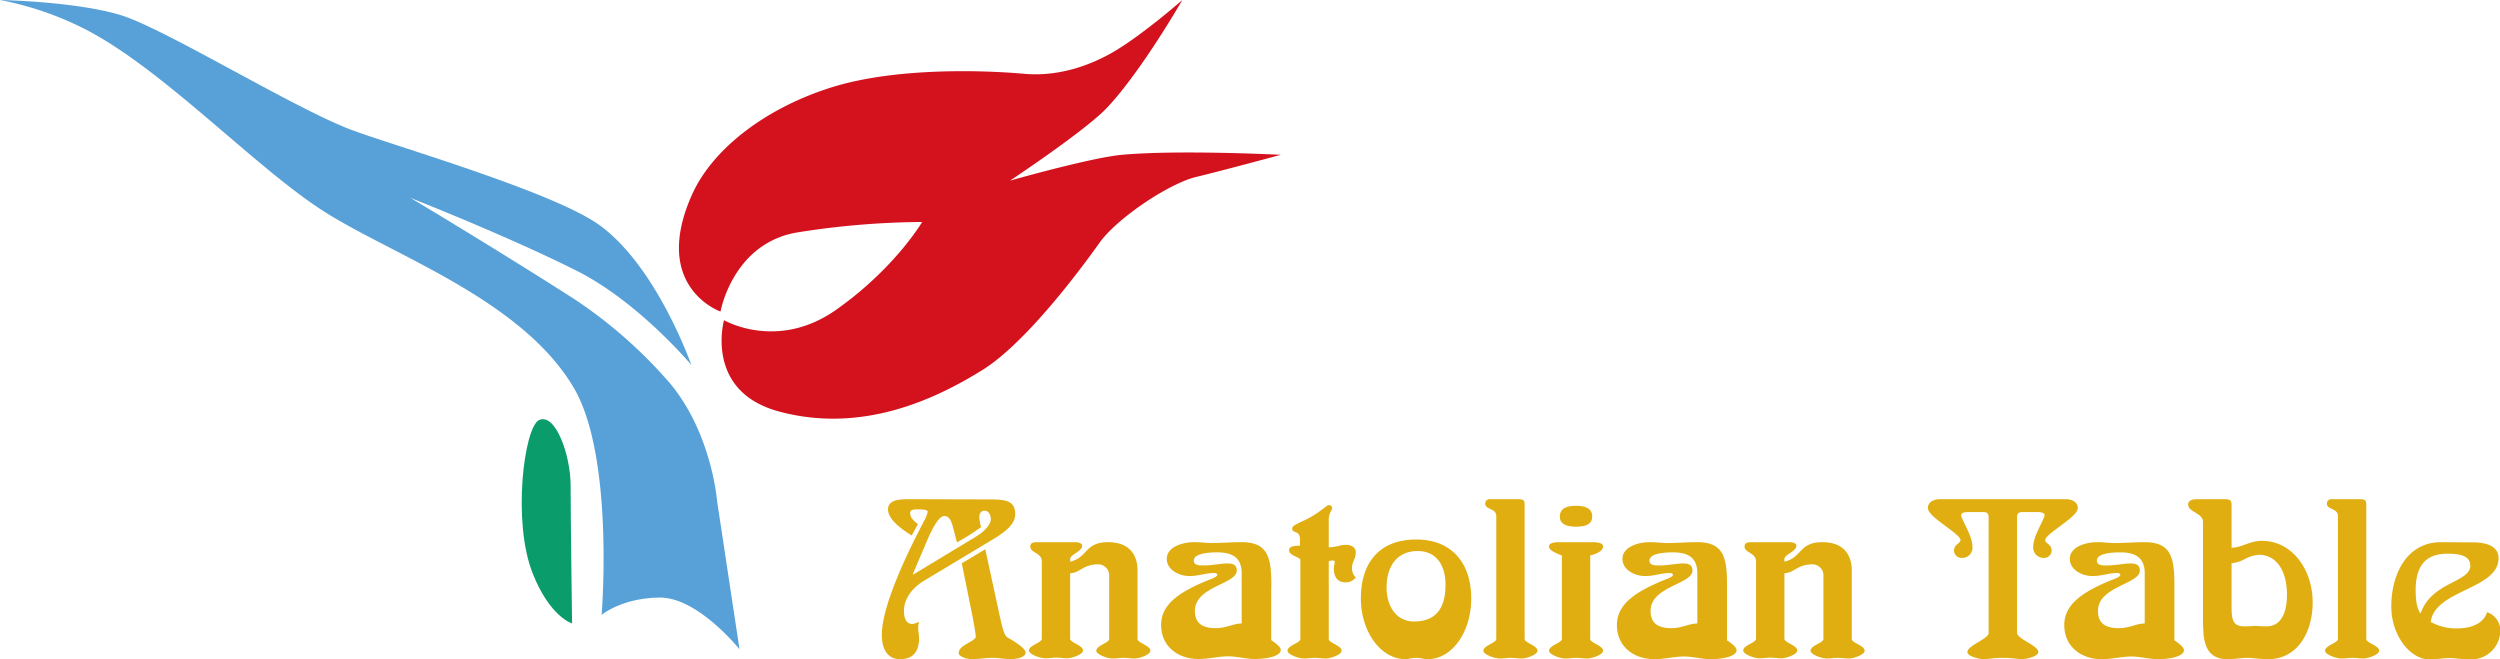<svg xmlns="http://www.w3.org/2000/svg" viewBox="0 0 564.12 148.74"><defs><style>.cls-1{fill:#e0ae10;}.cls-2{fill:#57a1d8;}.cls-3{fill:#0b9c6c;}.cls-4{fill:#d4121e;}</style></defs><g id="Layer_2" data-name="Layer 2"><g id="Layer_1-2" data-name="Layer 1"><path class="cls-1" d="M205.08,112.64c-2.45,0-4.7.25-4.7,2.3s2.45,4.1,5.35,5.9l1.4-2.6c-1.2-.85-1.75-1.6-1.75-2.45s.85-.85,1.9-.85,2.05.1,2.05.55a6.82,6.82,0,0,1-.9,2.2c-1.2,2.4-9.45,17.75-9.45,25.55,0,2.4.75,5.5,4.15,5.5,2.9,0,4.25-1.75,4.25-4.7,0-.9-.2-1.65-.2-2.65a2.49,2.49,0,0,1,.2-.85c0-.1-.1-.15-.2-.15a3.55,3.55,0,0,1-1.35.4c-1.7,0-1.85-2-1.85-3,0-2.6,1.8-5.1,4.45-6.7l15.9-9.55c2.7-1.65,4.75-3.35,4.75-5.5,0-3.15-2.3-3.35-6.1-3.35Zm3.75,10.2c1.15-2.8,2.85-6.4,4.25-6.4,1.1,0,1.55,1,2,2.65l.85,3.3a52.44,52.44,0,0,0,5.45-3.45,9.26,9.26,0,0,1-.4-2.3c0-.8.4-1.4,1.25-1.4s1.35,1,1.35,1.9-.85,2.45-3.6,4.1l-13.9,8.4-.1-.1,2.85-6.7Zm8.2,4.3,2.15,10.6c.35,1.65,1,5.25,1,5.9,0,1.1-3.85,1.85-3.85,3.7,0,.9,2,1.4,3,1.4,1.45,0,3-.3,4.65-.3,1.4,0,2.85.3,4.1.3s3.35-.4,3.35-1.5-3.4-3-4-3.35-1-.9-1.95-5.4l-3.15-14.55-5.35,3.2Zm17.3-4.8c-.9,0-1.85,0-1.85,1,0,1.4,2.6,1.4,2.6,3.3v17.5c0,.9-2.9,1.45-2.9,2.65,0,.8,2.35,1.75,3.75,1.75.8,0,1.6-.15,2.35-.15.9,0,1.75.15,2.55.15,1,0,3.55-.85,3.55-1.75,0-1.2-2.9-1.75-2.9-2.65V129.34c2.25-.05,2.85-2,6.35-2a2.5,2.5,0,0,1,2.45,2.75v14.1c0,.9-2.9,1.45-2.9,2.65,0,.8,2.35,1.75,3.75,1.75.8,0,1.6-.15,2.35-.15.9,0,1.75.15,2.55.15,1.05,0,3.55-.85,3.55-1.75,0-1.2-2.9-1.75-2.9-2.65V128.74c0-3.5-1.8-6.4-6.65-6.4-5.3,0-4.5,3.45-8.55,4.4v-.6c0-1,2.7-1.7,2.7-3,0-.55-.7-.8-1.75-.8Zm45.85,18.35c-1.9,0-3.4,1.05-5.85,1.05-2.9,0-4.7-1-4.7-3.9,0-5.55,9.45-6,9.45-9.1,0-1.4-1.05-1.6-2.2-1.6s-3.55.45-5.2.45c-1.05,0-2.3,0-2.3-1.1,0-1.4,2.5-1.85,5.3-1.85,3,0,5.5.9,5.5,4.7v11.35Zm6.7-8.5c0-6.15-.6-9.85-6.7-9.85-2.35,0-4.65.2-6.85.2-1.25,0-2.25-.2-3.85-.2-2.9,0-6.2,1.2-6.2,3.75s2.85,3.9,5.15,3.9c1.9,0,3.85-.7,5.55-.7.35,0,.7.15.7.45s-.95.8-1.9,1.1C266.83,133.29,262,136,262,141c0,4.85,3.8,7.7,8.45,7.7,2.3,0,4.5-.6,6.7-.6,2,0,4,.6,6,.6,2.65,0,5.85-.6,5.85-2.05,0-.8-1.65-1.85-2.15-2.2v-12.3Zm6.55,12c0,.9-2.9,1.45-2.9,2.65,0,.8,2.35,1.75,3.75,1.75.8,0,1.6-.15,2.35-.15s1.75.15,2.55.15c1.05,0,3.55-.85,3.55-1.75,0-1.2-2.9-1.75-2.9-2.65V126.64a2,2,0,0,1,.85-.15c.3,0,.5,0,.5.3s-.2.95-.2,1.45c0,2.3,1.15,3.15,2.5,3.15a2.69,2.69,0,0,0,2.45-1.1,2.7,2.7,0,0,1-.85-2.15c0-1.45.85-2,.85-3.5,0-1.2-1.05-1.7-2.25-1.7s-2.2.55-3.85.55v-6.2c0-1.55.75-2.1.75-2.6,0-.35-.15-.7-.75-.7s-2.2,2-6.1,3.7c-1.8.85-2.15,1.15-2.15,1.55,0,1.25,1.75.3,1.75,2.45v1.45c-.85,0-2.45,0-2.45,1,0,1.3,2.55,1.55,2.55,2.25v17.85Zm19.45-11.65c0-4.5,2.15-8.2,7.05-8.2,4.2,0,6.25,3.25,6.25,7.6,0,4.65-1.65,8.3-7.15,8.3-3.8,0-6.15-3.25-6.15-7.7Zm-5.8,2.5c0,7.4,4.4,13.7,10.1,13.7.65,0,1.4-.3,2.4-.3s1.6.3,2.6.3c5.4,0,9.8-6,9.8-13.7,0-8.1-4.5-13.3-12.4-13.3-8.3,0-12.5,5.2-12.5,13.3Zm30.55,9.15c0,.9-2.9,1.45-2.9,2.65,0,.8,2.35,1.75,3.75,1.75.8,0,1.6-.15,2.35-.15.9,0,1.75.15,2.55.15,1.05,0,3.55-.85,3.55-1.75,0-1.2-2.9-1.75-2.9-2.65v-30.4c0-1.1-.6-1.15-1.55-1.15h-6.2a1,1,0,0,0-1.15,1c0,1.4,2.5,1,2.5,2.8v27.75Zm14.8,0c0,.9-2.9,1.45-2.9,2.65,0,.8,2.35,1.75,3.75,1.75.8,0,1.6-.15,2.35-.15s1.75.15,2.55.15c1.05,0,3.55-.85,3.55-1.75,0-1.2-2.9-1.75-2.9-2.65V125.34c1.7-.4,2.9-1.15,2.9-2s-1.2-1-2.6-1h-7.25c-1.4,0-2.35.25-2.35,1s1.2,1.35,2.9,2v18.85Zm3.2-25.35c1.85,0,3.65-.35,3.65-2.3s-1.8-2.4-3.6-2.4-3.7.35-3.7,2.45c0,1.9,1.95,2.25,3.65,2.25ZM383,140.69c-1.9,0-3.4,1.05-5.85,1.05-2.9,0-4.7-1-4.7-3.9,0-5.55,9.45-6,9.45-9.1,0-1.4-1.05-1.6-2.2-1.6s-3.55.45-5.2.45c-1.05,0-2.3,0-2.3-1.1,0-1.4,2.5-1.85,5.3-1.85,3,0,5.5.9,5.5,4.7v11.35Zm6.7-8.5c0-6.15-.6-9.85-6.7-9.85-2.35,0-4.65.2-6.85.2-1.25,0-2.25-.2-3.85-.2-2.9,0-6.2,1.2-6.2,3.75s2.85,3.9,5.15,3.9c1.9,0,3.85-.7,5.55-.7.35,0,.7.15.7.45s-1,.8-1.9,1.1c-5.95,2.45-10.75,5.2-10.75,10.2,0,4.85,3.8,7.7,8.45,7.7,2.3,0,4.5-.6,6.7-.6,2,0,4,.6,6,.6,2.65,0,5.85-.6,5.85-2.05,0-.8-1.65-1.85-2.15-2.2v-12.3Zm5.8-9.85c-.9,0-1.85,0-1.85,1,0,1.4,2.6,1.4,2.6,3.3v17.5c0,.9-2.9,1.45-2.9,2.65,0,.8,2.35,1.75,3.75,1.75.8,0,1.6-.15,2.35-.15s1.75.15,2.55.15c1,0,3.55-.85,3.55-1.75,0-1.2-2.9-1.75-2.9-2.65V129.34c2.25-.05,2.85-2,6.35-2a2.5,2.5,0,0,1,2.45,2.75v14.1c0,.9-2.9,1.45-2.9,2.65,0,.8,2.35,1.75,3.75,1.75.8,0,1.6-.15,2.35-.15s1.75.15,2.55.15c1.05,0,3.55-.85,3.55-1.75,0-1.2-2.9-1.75-2.9-2.65V128.74c0-3.5-1.8-6.4-6.65-6.4-5.3,0-4.5,3.45-8.55,4.4v-.6c0-1,2.7-1.7,2.7-3,0-.55-.7-.8-1.75-.8Zm53.25,20.45c0,1.4-4.81,2.85-4.81,4.35,0,1,2.86,1.6,3.61,1.6,1.09,0,2.25-.3,4.3-.3,2.25,0,3.4.3,4.5.3.75,0,3.59-.6,3.59-1.6,0-1.5-4.8-2.95-4.8-4.35v-26.1c0-1.1.71-1.15,1.5-1.15h2.91c1,0,1.8.15,1.8.7,0,.9-2.55,4.65-2.55,7.1a2.31,2.31,0,0,0,2.34,2.55,1.67,1.67,0,0,0,1.8-1.65c0-1.45-1.44-1.6-1.44-2.35,0-1.5,7.35-5.15,7.35-7.25,0-1.5-1.55-2-2.75-2H437.77c-1.19,0-2.74.5-2.74,2,0,2.1,7.35,5.75,7.35,7.25,0,.75-1.46.9-1.46,2.35a1.68,1.68,0,0,0,1.81,1.65,2.31,2.31,0,0,0,2.35-2.55c0-2.45-2.55-6.2-2.55-7.1,0-.55.8-.7,1.8-.7h2.9c.8,0,1.5,0,1.5,1.15v26.1Zm35.2-2.1c-1.9,0-3.4,1.05-5.85,1.05-2.9,0-4.7-1-4.7-3.9,0-5.55,9.45-6,9.45-9.1,0-1.4-1.05-1.6-2.2-1.6s-3.55.45-5.2.45c-1.05,0-2.3,0-2.3-1.1,0-1.4,2.5-1.85,5.3-1.85,3,0,5.5.9,5.5,4.7v11.35Zm6.7-8.5c0-6.15-.6-9.85-6.7-9.85-2.35,0-4.65.2-6.85.2-1.25,0-2.25-.2-3.85-.2-2.9,0-6.2,1.2-6.2,3.75s2.85,3.9,5.15,3.9c1.9,0,3.85-.7,5.55-.7.35,0,.7.15.7.45s-.95.8-1.9,1.1c-5.95,2.45-10.75,5.2-10.75,10.2,0,4.85,3.8,7.7,8.45,7.7,2.3,0,4.5-.6,6.7-.6,2,0,4,.6,6,.6,2.65,0,5.85-.6,5.85-2.05,0-.8-1.65-1.85-2.15-2.2v-12.3Zm6.5,9.1c0,4.45,1.2,7.45,5.45,7.45,1.65,0,3.25-.3,4.5-.3s2.9.3,4.75.3c6.5,0,10-6,10-12.8,0-7.4-4.6-13.9-11.5-13.9-2.7,0-4.55,1.55-6.8,1.55v-9.7c0-1-.5-1.25-1.45-1.25h-6.35c-1,0-2,.3-2,1.15,0,1.85,3.35,1.9,3.35,4v23.45Zm6.4-14.2a7.71,7.71,0,0,0,3.1-1,7.64,7.64,0,0,1,3.1-.9c3.9,0,6.3,3.6,6.3,9,0,3.5-1,7.15-4.65,7.15-1.15,0-1.85-.1-2.5-.1s-1.45.1-2.35.1c-2.75,0-3-1.4-3-4.75v-9.6Zm24,17.1c0,.9-2.9,1.45-2.9,2.65,0,.8,2.35,1.75,3.75,1.75.79,0,1.6-.15,2.35-.15.9,0,1.75.15,2.55.15,1,0,3.55-.85,3.55-1.75,0-1.2-2.9-1.75-2.9-2.65v-30.4c0-1.1-.6-1.15-1.55-1.15h-6.21a1,1,0,0,0-1.14,1c0,1.4,2.5,1,2.5,2.8v27.75Zm23.29-21.85c-8,0-11.25,7.6-11.25,14.45s4.45,12,8.55,12c1.8,0,3.2-.3,4.6-.3s2.5.3,5.15.3a6.55,6.55,0,0,0,6.3-6.65,4.37,4.37,0,0,0-3-4c-.85,2.8-4,3.65-6.6,3.65a11.83,11.83,0,0,1-6.1-1.45c.9-7.3,15.3-7.3,15.3-14.4,0-3-3.4-3.55-5.6-3.55Zm6.6,5.2c0,4-8.7,3.6-11.25,10.9-.9-1.25-1.1-3.2-1.1-5.3,0-7.1,3.9-8.2,7.3-8.2,2.9,0,5,.6,5,2.6Z"/><path class="cls-2" d="M0,0S17.18.32,27.29,3.43,66.94,24.82,79.77,29.48c11,4,45.49,14,55.6,21.39C148.28,60.3,156,82.36,156,82.36S144,68,129.93,61C114.38,53.2,92.61,44.65,92.61,44.65s18.27,10.88,36.54,22.55a105.45,105.45,0,0,1,22.16,19.44c9.34,11.34,10.5,26.44,10.5,26.44l5.06,33.43s-9.34-11.66-17.89-11.66-13.22,3.89-13.22,3.89,2.92-35.75-6.34-51.32c-12-20.22-41.48-30-57-40.15S36.62,15.49,19.12,6.54A72.15,72.15,0,0,0,0,0Z"/><path class="cls-3" d="M121.63,94.79c3.66-1.71,7.13,7.79,7.13,14.79s.33,31.1.33,31.1-5-1.45-8.88-11.27c-4.67-11.7-1.94-33,1.42-34.62Z"/><path class="cls-4" d="M162.59,70.31S147,64.86,156,44.26c4.6-10.61,16.72-19.83,31.49-24.5s35-3.88,43.55-3.11,15.61-2.45,19-4.27C256.68,8.88,266.79,0,266.79,0s-9.33,16.26-17.11,24.43c-5,5.21-21.77,16.33-21.77,16.33s18.26-5.2,25.27-5.83c12.83-1.17,35.84,0,35.84,0s-12.9,3.5-19.12,5S252,49.31,248.12,54.76s-16.46,22.55-26.5,28.77S194.86,98,175.81,92.86c-16.94-4.55-12.44-20.61-12.44-20.61s12,7,25.27-2.33,19.44-19.83,19.44-19.83a184.63,184.63,0,0,0-28,2.33c-14.74,2.34-17.5,17.89-17.5,17.89Z"/></g></g></svg>